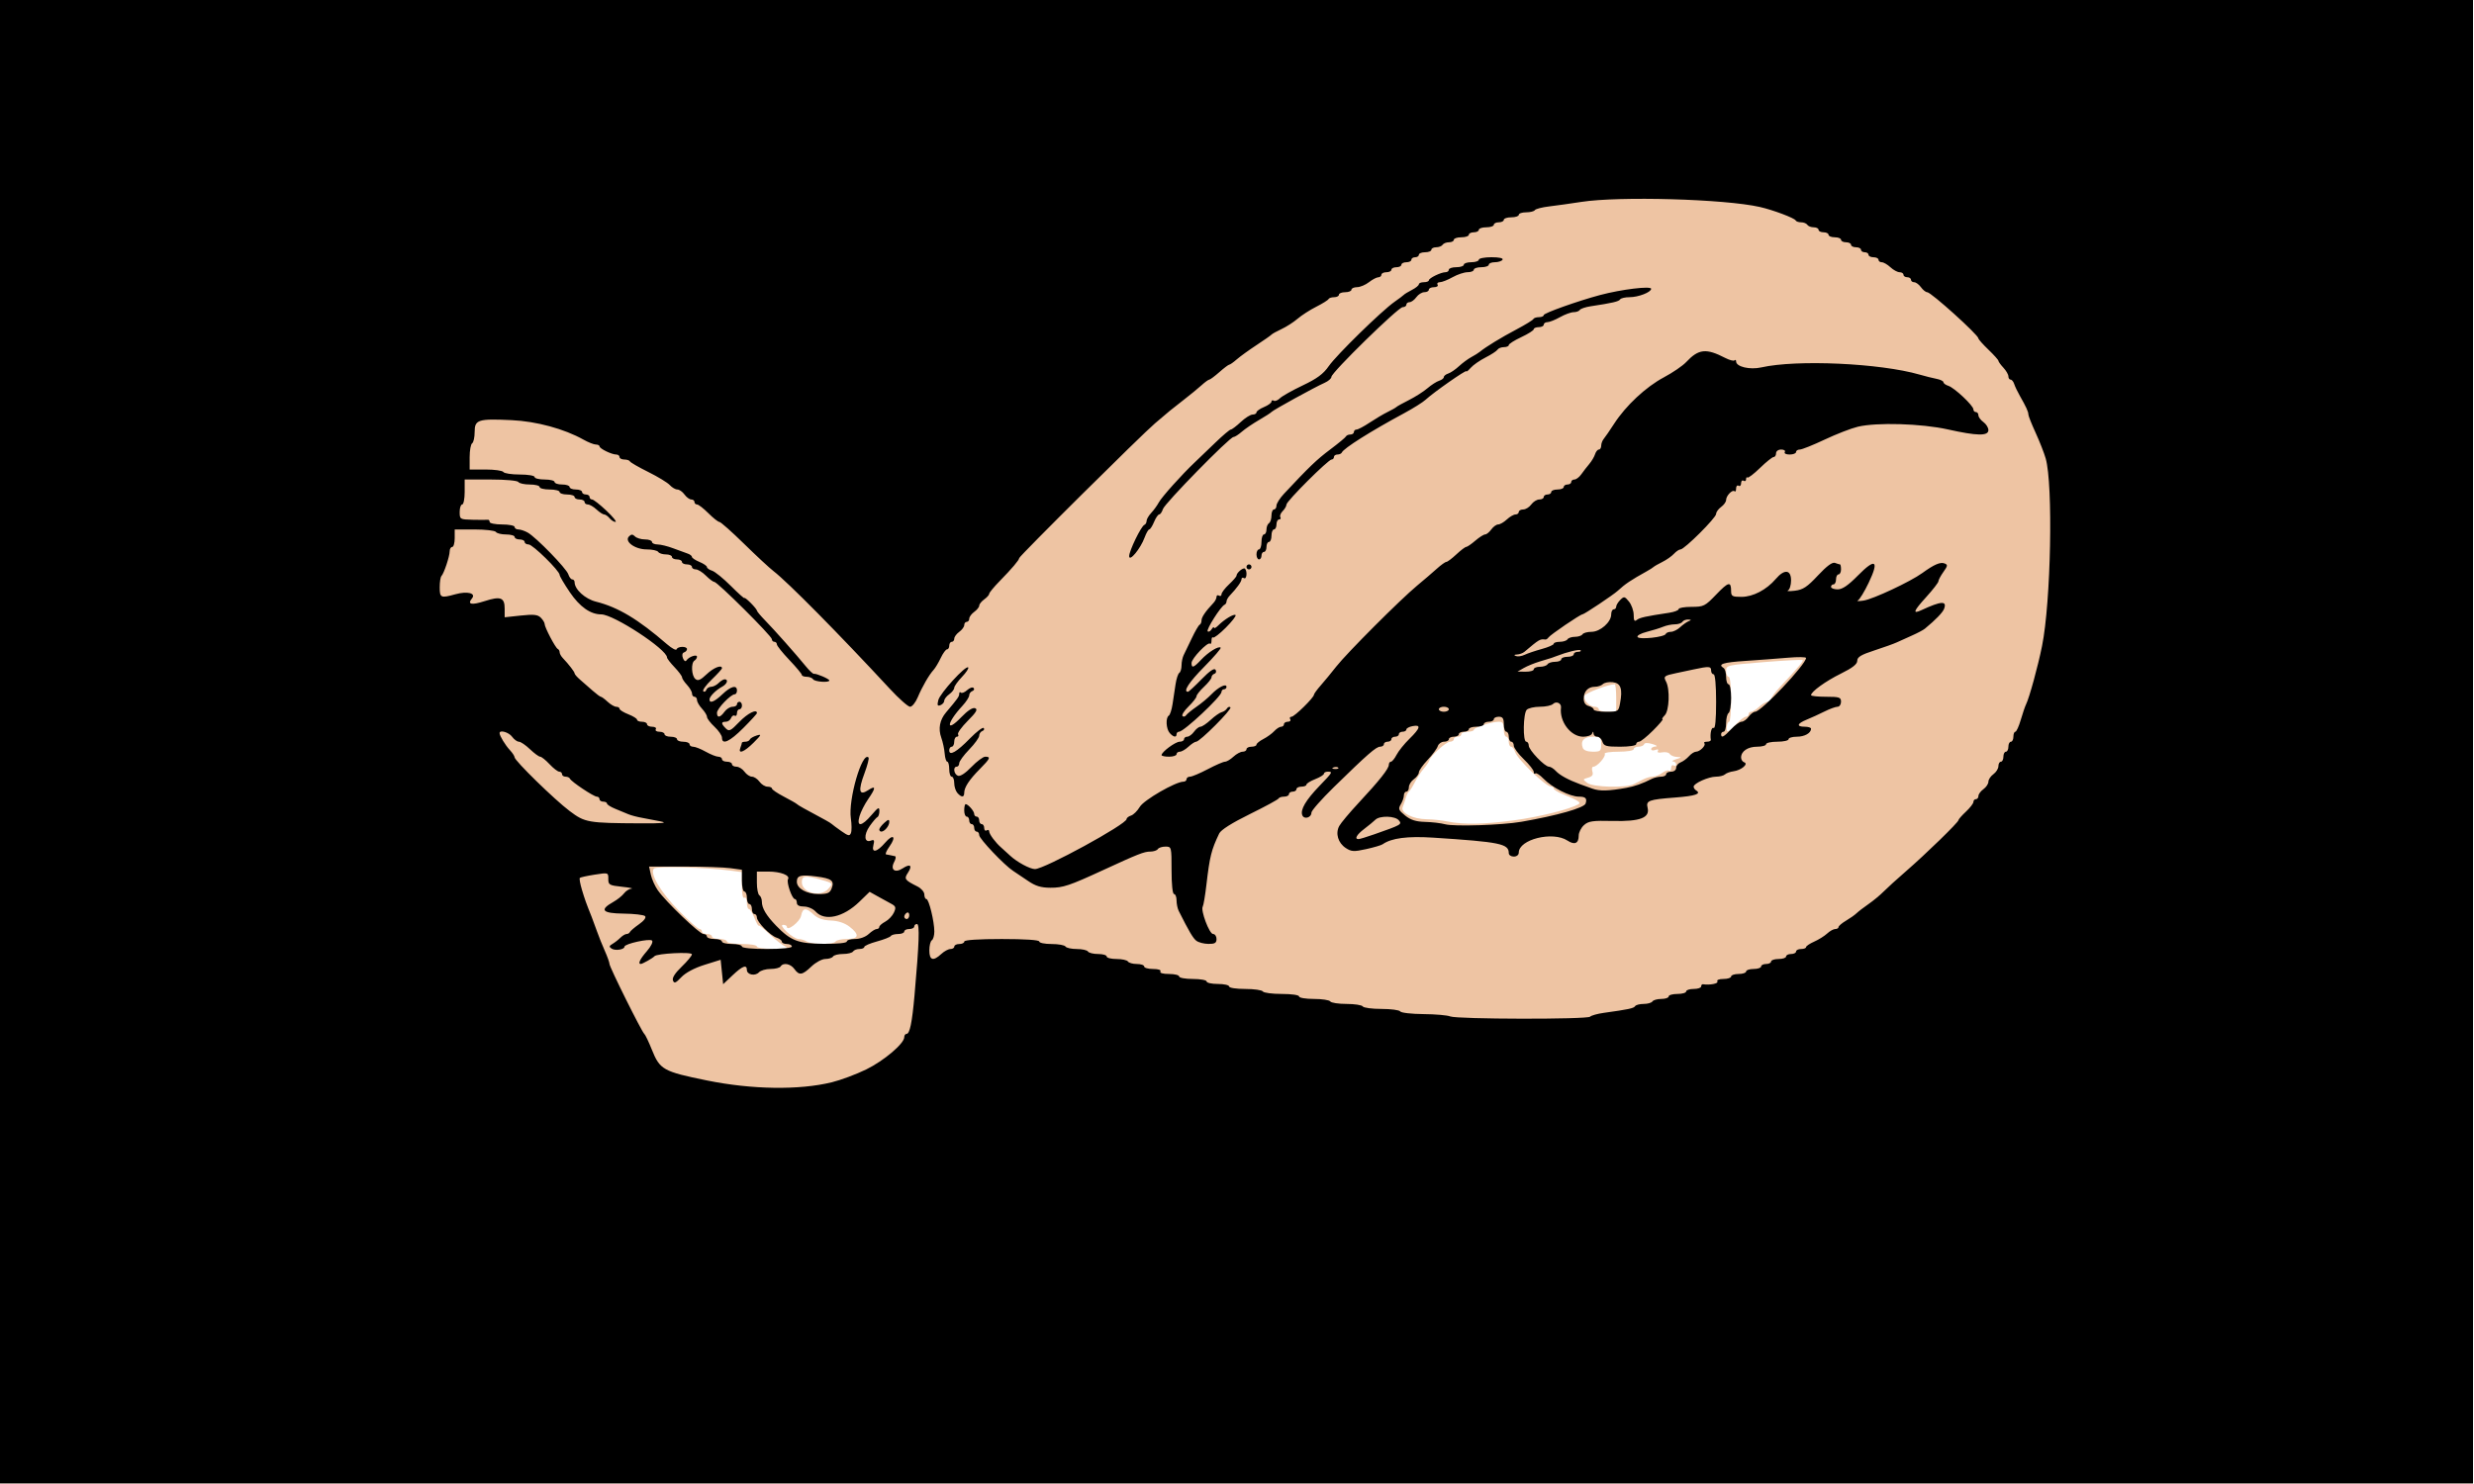 <?xml version="1.0" encoding="UTF-8" standalone="no"?>
<svg
   xmlns:dc="http://purl.org/dc/elements/1.1/"
   xmlns:cc="http://creativecommons.org/ns#"
   xmlns:rdf="http://www.w3.org/1999/02/22-rdf-syntax-ns#"
   xmlns:svg="http://www.w3.org/2000/svg"
   xmlns="http://www.w3.org/2000/svg"
   xmlns:sodipodi="http://sodipodi.sourceforge.net/DTD/sodipodi-0.dtd"
   xmlns:inkscape="http://www.inkscape.org/namespaces/inkscape"
   version="1.0"
   width="305.363mm"
   height="183.218mm"
   viewBox="0 0 865.595 519.357"
   preserveAspectRatio="xMidYMid meet"
   id="svg256"
   sodipodi:docname="mask-eyes.svg"
   inkscape:version="0.92.3 (2405546, 2018-03-11)">
  <defs
     id="defs260" />
  <sodipodi:namedview
     pagecolor="#ffffff"
     bordercolor="#666666"
     borderopacity="1"
     objecttolerance="10"
     gridtolerance="10"
     guidetolerance="10"
     inkscape:pageopacity="0"
     inkscape:pageshadow="2"
     inkscape:window-width="1920"
     inkscape:window-height="1017"
     id="namedview258"
     showgrid="false"
     units="mm"
     fit-margin-top="0"
     fit-margin-left="0"
     fit-margin-right="0"
     fit-margin-bottom="0"
     inkscape:zoom="0.80382937"
     inkscape:cx="452.13461"
     inkscape:cy="346.23819"
     inkscape:window-x="3832"
     inkscape:window-y="-8"
     inkscape:window-maximized="1"
     inkscape:current-layer="svg256" />
  <g
     id="g1373"
     transform="matrix(0.874,0,0,0.874,-22.25,1.327)">
    <path
       style="fill:#eec4a3"
       d="M 25.448,295.482 V -1.518 h 495 495 v 297 297 h -495 -495 z m 314.5,82.059 c -1.1,-0.448 -3.901,-2.606 -6.224,-4.796 -2.323,-2.19 -4.379,-3.827 -4.569,-3.637 -0.19,0.19 -0.96,-1.224 -1.713,-3.141 -0.752,-1.917 -1.734,-3.486 -2.181,-3.486 -0.447,0 -0.813,-1.152 -0.813,-2.559 0,-1.451 -0.433,-2.292 -1,-1.941 -0.62,0.383 -1,-1.456 -1,-4.84 v -5.458 l -4.75,-0.623 c -9.757,-1.279 -29.439,-1.79 -30.438,-0.79 -1.858,1.858 2.679,9.543 10.018,16.97 3.936,3.983 7.609,7.242 8.163,7.242 0.554,0 1.007,0.45 1.007,1 0,0.55 0.9,1 2,1 1.1,0 2,0.45 2,1 0,0.55 1.35,1 3,1 1.65,0 3,0.45 3,1 0,0.556 2.667,1 6,1 3.333,0 6,0.444 6,1 0,0.574 2.874,0.973 6.75,0.937 4.495,-0.042 6.082,-0.335 4.75,-0.877 z m 20,-2.059 c 0.34,-0.55 2.391,-1 4.559,-1 4.814,0 5.167,-1.761 0.994,-4.96 -1.917,-1.469 -4.524,-2.321 -7.461,-2.438 -3.103,-0.123 -5.249,-0.87 -6.867,-2.391 -3.11,-2.922 -4.355,-2.789 -5.045,0.539 -0.503,2.429 -5.68,6.368 -5.68,4.323 0,-0.407 -0.663,-0.739 -1.474,-0.739 -0.948,0 -0.416,1.011 1.491,2.833 1.631,1.558 3.756,2.84 4.724,2.849 0.968,0.008 2.434,0.452 3.259,0.985 1.978,1.278 10.71,1.278 11.5,0 z m -2.994,-21.006 c 2.13,-2.354 2.18,-2.293 -3.122,-3.814 -6.016,-1.725 -7.384,-1.524 -7.384,1.083 0,4.207 7.423,6.137 10.506,2.731 z M 631.664,326.947 c 10.014,-1.363 21.913,-4.326 25.572,-6.368 1.347,-0.752 0.176,-1.514 -6.538,-4.257 -1.788,-0.73 -3.25,-1.668 -3.25,-2.084 0,-0.416 -0.445,-0.756 -0.989,-0.756 -2.182,0 -13.534,-10.919 -14.492,-13.94 -0.36,-1.133 -1.074,-2.06 -1.586,-2.06 -0.513,0 -0.933,-0.9 -0.933,-2 0,-1.1 -0.45,-2 -1,-2 -0.55,0 -1,-1.35 -1,-3 0,-2.341 -0.443,-3 -2.016,-3 -2.816,0 -9.984,2.329 -9.984,3.243 0,0.416 -1.125,0.757 -2.5,0.757 -1.375,0 -2.5,0.45 -2.5,1 0,0.55 -0.675,1 -1.5,1 -0.825,0 -1.5,0.45 -1.5,1 0,0.55 -0.69,1 -1.533,1 -1.557,0 -7.823,5.671 -8.287,7.5 -0.14,0.55 -1.113,1.988 -2.163,3.196 -1.05,1.208 -2.671,3.683 -3.602,5.5 -0.931,1.817 -2.007,3.529 -2.391,3.804 -0.384,0.275 -0.945,1.4 -1.247,2.5 -0.302,1.1 -0.861,2.757 -1.243,3.682 -0.945,2.29 4.032,4.8 9.668,4.875 2.365,0.032 6.1,0.43 8.3,0.885 6.376,1.319 14.59,1.172 26.716,-0.478 z m 47.798,-14.464 c 1.093,-0.55 2.88,-1.45 3.973,-2 1.093,-0.55 2.78,-1.014 3.75,-1.032 0.97,-0.018 2.617,-0.678 3.661,-1.468 1.044,-0.79 2.281,-1.199 2.75,-0.909 0.469,0.29 0.853,-0.201 0.853,-1.091 0,-0.89 0.45,-1.34 1,-1 0.55,0.34 1,0.141 1,-0.441 0,-0.582 -0.562,-1.104 -1.25,-1.159 -0.688,-0.055 -0.125,-0.46 1.25,-0.9 2.327,-0.745 2.349,-0.808 0.309,-0.9 -1.205,-0.055 -2.495,-0.592 -2.867,-1.194 -0.372,-0.602 -1.735,-0.892 -3.029,-0.644 -1.445,0.276 -2.108,0.054 -1.719,-0.576 0.385,-0.623 -0.019,-0.775 -1.03,-0.387 -0.915,0.351 -1.664,0.203 -1.664,-0.33 0,-0.533 0.787,-1.007 1.75,-1.055 0.963,-0.047 0.4,-0.489 -1.25,-0.982 -1.893,-0.566 -3.123,-0.534 -3.333,0.086 -0.183,0.54 -1.196,0.982 -2.25,0.982 -1.054,0 -1.917,0.45 -1.917,1 0,0.557 -2.686,1 -6.059,1 -3.332,0 -5.823,0.382 -5.535,0.849 0.618,1 -3.019,5.151 -4.513,5.151 -0.566,0 -0.76,0.844 -0.433,1.876 0.436,1.373 -0.015,2.048 -1.683,2.516 -2.229,0.627 -2.236,0.672 -0.337,2.124 2.265,1.731 15.414,2.073 18.572,0.484 z m -13.014,-16 c 0,-2.744 -0.29,-3 -3.393,-3 -3.521,0 -5.036,1.718 -3.969,4.5 0.355,0.926 1.875,1.5 3.969,1.5 3.103,0 3.393,-0.256 3.393,-3 z m 54,-8 c 1.541,-1.65 3.297,-3 3.901,-3 0.604,0 1.099,-0.45 1.099,-1 0,-0.55 0.469,-1 1.042,-1 0.573,0 2.008,-0.9 3.189,-2 1.181,-1.1 2.737,-2 3.458,-2 0.721,0 1.311,-0.476 1.311,-1.059 0,-0.582 1.558,-2.72 3.462,-4.75 7.36,-7.849 9.582,-10.481 9.185,-10.878 -0.227,-0.227 -7.215,0.137 -15.529,0.808 -14.812,1.196 -15.117,1.268 -15.117,3.55 0,1.281 0.45,2.329 1,2.329 0.593,0 1,3.667 1,9 0,4.95 -0.354,9 -0.787,9 -0.433,0 -0.855,0.9 -0.938,2 -0.203,2.698 0.429,2.528 3.725,-1 z m -48,-10.5 c 0,-3.025 -0.268,-5.5 -0.596,-5.5 -2.501,0 -11.642,3.458 -12.067,4.564 -0.641,1.671 1.909,4.436 4.092,4.436 0.864,0 1.571,0.45 1.571,1 0,0.55 1.575,1 3.5,1 h 3.5 z"
       id="path1360"
       inkscape:connector-curvature="0" />
    <path
       style="fill:#000000"
       d="M 25.448,295.482 V -1.518 h 495 495 v 297 297 h -495 -495 z m 332.944,136.387 c 3.606,-0.885 9.814,-3.2 13.796,-5.145 7.118,-3.477 15.26,-10.381 15.26,-12.94 0,-0.716 0.398,-1.303 0.883,-1.303 1.325,0 2.241,-4.401 3.225,-15.5 1.855,-20.905 2.118,-28.5 0.988,-28.5 -0.603,0 -1.097,0.45 -1.097,1 0,0.55 -0.9,1 -2,1 -1.1,0 -2,0.45 -2,1 0,0.55 -1.098,1 -2.441,1 -1.343,0 -2.664,0.361 -2.937,0.802 -0.273,0.441 -2.774,1.422 -5.559,2.181 -2.785,0.758 -5.063,1.747 -5.063,2.198 0,0.451 -0.873,0.819 -1.941,0.819 -1.068,0 -2.219,0.45 -2.559,1 -0.34,0.55 -2.14,1 -4,1 -1.86,0 -3.66,0.45 -4,1 -0.34,0.55 -1.721,1 -3.068,1 -1.358,0 -3.849,1.337 -5.589,3 -3.69,3.527 -4.895,3.703 -6.843,1 -1.533,-2.126 -4.473,-2.661 -5.5,-1 -0.34,0.55 -2.149,1 -4.02,1 -1.871,0 -3.969,0.607 -4.661,1.349 -1.52,1.628 -4.819,0.967 -4.819,-0.965 0,-2.264 -1.769,-1.597 -5.748,2.167 l -3.752,3.55 -0.5,-4.888 -0.5,-4.888 -6.5,2.037 c -4.034,1.264 -7.541,3.137 -9.243,4.937 -2.257,2.386 -2.851,2.62 -3.35,1.319 -0.398,-1.037 0.804,-2.936 3.493,-5.52 2.255,-2.167 4.1,-4.399 4.1,-4.96 0,-1.075 -14.064,-0.358 -15,0.764 -0.622,0.745 -4.789,3.099 -5.486,3.099 -1.24,0 -0.296,-1.979 2.44,-5.111 1.668,-1.911 2.576,-3.76 2.086,-4.25 -0.943,-0.943 -11.039,1.283 -11.039,2.434 0,1.171 -3.696,1.737 -5.139,0.787 -1.111,-0.731 -1.049,-1.08 0.34,-1.899 0.935,-0.552 2.366,-1.669 3.179,-2.482 0.813,-0.813 1.923,-1.478 2.466,-1.478 0.543,0 1.138,-0.354 1.321,-0.786 0.183,-0.432 1.831,-1.838 3.66,-3.123 2.009,-1.411 2.965,-2.699 2.413,-3.251 -0.503,-0.503 -4.384,-0.954 -8.626,-1.004 -8.539,-0.099 -9.765,-1.485 -4.119,-4.655 1.647,-0.925 3.585,-2.469 4.307,-3.432 0.722,-0.963 2.074,-1.823 3.005,-1.913 0.931,-0.09 -0.782,-0.427 -3.807,-0.75 -5.092,-0.543 -5.498,-0.777 -5.475,-3.15 0.025,-2.546 -0.012,-2.558 -5.464,-1.703 -3.019,0.473 -5.69,1.062 -5.937,1.308 -0.246,0.246 0.126,2.362 0.828,4.703 1.195,3.986 1.659,5.28 3.947,11.005 0.494,1.238 1.448,3.825 2.118,5.75 0.671,1.925 2.066,5.408 3.101,7.739 1.035,2.332 1.882,4.7 1.882,5.264 0,1.246 12.964,27.292 13.935,27.997 0.379,0.275 1.739,3.12 3.023,6.322 3.214,8.019 4.548,8.764 22.042,12.323 17.982,3.658 36.912,3.939 49.944,0.742 z m 303.606,-26.285 c 0.522,-0.494 2.975,-1.179 5.45,-1.524 9.982,-1.389 12.036,-1.828 12.565,-2.684 0.304,-0.492 1.85,-0.894 3.435,-0.894 1.585,0 3.16,-0.45 3.5,-1 0.34,-0.55 1.941,-1 3.559,-1 1.618,0 2.941,-0.45 2.941,-1 0,-0.55 1.575,-1 3.5,-1 1.925,0 3.5,-0.45 3.5,-1 0,-0.55 1.35,-1 3,-1 1.65,0 3,-0.45 3,-1 0,-0.55 0.338,-0.947 0.75,-0.882 2.68,0.423 6.271,-0.275 5.75,-1.118 -0.361,-0.583 0.656,-1 2.441,-1 1.682,0 3.059,-0.45 3.059,-1 0,-0.55 1.35,-1 3,-1 1.65,0 3,-0.45 3,-1 0,-0.55 1.35,-1 3,-1 1.65,0 3,-0.45 3,-1 0,-0.55 0.9,-1 2,-1 1.1,0 2,-0.45 2,-1 0,-0.55 1.35,-1 3,-1 1.65,0 3,-0.45 3,-1 0,-0.55 0.9,-1 2,-1 1.1,0 2,-0.45 2,-1 0,-0.55 0.9,-1 2,-1 1.1,0 2,-0.34 2,-0.756 0,-0.416 1.462,-1.403 3.25,-2.194 1.788,-0.791 4.122,-2.251 5.189,-3.244 1.066,-0.993 2.529,-1.806 3.25,-1.806 0.721,0 1.311,-0.353 1.311,-0.784 0,-0.431 1.334,-1.572 2.964,-2.535 1.63,-0.963 3.542,-2.312 4.25,-2.999 0.708,-0.686 2.861,-2.341 4.786,-3.676 1.925,-1.336 4.626,-3.571 6.002,-4.967 1.376,-1.396 5.426,-5.076 9,-8.177 7.978,-6.922 20.999,-19.596 20.999,-20.44 0,-0.341 1.35,-1.881 3,-3.422 1.65,-1.541 3,-3.297 3,-3.901 0,-0.604 0.45,-1.099 1,-1.099 0.55,0 1,-0.576 1,-1.279 0,-0.704 0.9,-1.928 2,-2.721 1.1,-0.793 2,-2.143 2,-3 0,-0.857 0.9,-2.207 2,-3 1.1,-0.793 2,-2.242 2,-3.221 0,-0.979 0.45,-1.779 1,-1.779 0.55,0 1,-0.9 1,-2 0,-1.1 0.45,-2 1,-2 0.55,0 1,-0.9 1,-2 0,-1.1 0.45,-2 1,-2 0.55,0 1,-0.9 1,-2 0,-1.1 0.352,-2 0.782,-2 0.43,0 1.406,-2.138 2.168,-4.75 0.763,-2.612 1.723,-5.425 2.134,-6.25 1.306,-2.621 4.757,-15.221 6.39,-23.329 3.564,-17.695 4.472,-64.592 1.456,-75.117 -0.622,-2.17 -2.436,-6.794 -4.03,-10.275 -1.594,-3.481 -2.899,-6.775 -2.899,-7.318 0,-1.105 -0.88,-3.029 -3.41,-7.461 -0.942,-1.65 -1.963,-3.788 -2.268,-4.75 -0.305,-0.963 -0.953,-1.75 -1.438,-1.75 -0.486,0 -0.883,-0.59 -0.883,-1.311 0,-0.721 -0.9,-2.277 -2,-3.458 -1.1,-1.181 -2,-2.426 -2,-2.767 0,-0.341 -1.8,-2.35 -4,-4.463 -2.2,-2.114 -4,-4.139 -4,-4.5 0,-1.389 -18.956,-18.5 -20.494,-18.5 -0.585,0 -1.713,-0.9 -2.506,-2 -0.793,-1.1 -2.017,-2 -2.721,-2 -0.704,0 -1.279,-0.45 -1.279,-1 0,-0.55 -0.675,-1 -1.5,-1 -0.825,0 -1.5,-0.45 -1.5,-1 0,-0.55 -0.694,-1 -1.542,-1 -0.848,0 -2.508,-0.9 -3.689,-2 -1.181,-1.1 -2.737,-2 -3.458,-2 -0.721,0 -1.311,-0.45 -1.311,-1 0,-0.55 -0.9,-1 -2,-1 -1.1,0 -2,-0.45 -2,-1 0,-0.55 -0.675,-1 -1.5,-1 -0.825,0 -1.5,-0.45 -1.5,-1 0,-0.55 -0.9,-1 -2,-1 -1.1,0 -2,-0.45 -2,-1 0,-0.55 -0.9,-1 -2,-1 -1.1,0 -2,-0.45 -2,-1 0,-0.55 -1.125,-1 -2.5,-1 -1.375,0 -2.5,-0.45 -2.5,-1 0,-0.55 -0.9,-1 -2,-1 -1.1,0 -2,-0.45 -2,-1 0,-0.55 -0.873,-1 -1.941,-1 -1.068,0 -2.219,-0.45 -2.559,-1 -0.34,-0.55 -1.454,-1 -2.476,-1 -1.022,0 -2.008,-0.337 -2.191,-0.75 -0.42,-0.944 -9.047,-4.189 -14.333,-5.39 -14.041,-3.191 -56.328,-4.39 -71.5,-2.027 -4.125,0.642 -9.871,1.449 -12.768,1.793 -2.898,0.344 -5.512,1.019 -5.809,1.5 -0.297,0.481 -1.864,0.875 -3.482,0.875 -1.618,0 -2.941,0.45 -2.941,1 0,0.55 -1.35,1 -3,1 -1.65,0 -3,0.45 -3,1 0,0.55 -0.9,1 -2,1 -1.1,0 -2,0.45 -2,1 0,0.55 -1.35,1 -3,1 -1.65,0 -3,0.45 -3,1 0,0.55 -0.9,1 -2,1 -1.1,0 -2,0.45 -2,1 0,0.55 -1.35,1 -3,1 -1.65,0 -3,0.45 -3,1 0,0.55 -0.873,1 -1.941,1 -1.068,0 -2.219,0.45 -2.559,1 -0.34,0.55 -1.491,1 -2.559,1 -1.068,0 -1.941,0.45 -1.941,1 0,0.55 -1.125,1 -2.5,1 -1.375,0 -2.5,0.45 -2.5,1 0,0.55 -0.675,1 -1.5,1 -0.825,0 -1.5,0.45 -1.5,1 0,0.55 -0.9,1 -2,1 -1.1,0 -2,0.45 -2,1 0,0.55 -0.9,1 -2,1 -1.1,0 -2,0.45 -2,1 0,0.55 -0.9,1 -2,1 -1.1,0 -2,0.45 -2,1 0,0.55 -0.562,1.01 -1.25,1.022 -0.688,0.012 -2.375,0.902 -3.75,1.978 -1.375,1.076 -3.513,1.966 -4.75,1.978 -1.238,0.012 -2.25,0.472 -2.25,1.022 0,0.55 -1.125,1 -2.5,1 -1.375,0 -2.5,0.45 -2.5,1 0,0.55 -0.863,1 -1.917,1 -1.054,0 -2.067,0.338 -2.25,0.75 -0.183,0.412 -2.391,1.792 -4.907,3.066 -2.515,1.274 -5.879,3.439 -7.475,4.81 -1.596,1.372 -4.488,3.231 -6.427,4.132 -1.939,0.901 -3.75,1.902 -4.025,2.225 -0.275,0.323 -2.975,2.214 -6,4.202 -3.025,1.989 -6.581,4.561 -7.903,5.715 -1.322,1.155 -2.672,2.107 -3,2.116 -0.328,0.009 -2.12,1.359 -3.982,3 -1.862,1.641 -3.667,2.984 -4.01,2.984 -0.344,0 -1.745,1.017 -3.114,2.26 -1.369,1.243 -4.515,3.824 -6.99,5.736 -2.475,1.911 -5.039,3.932 -5.697,4.49 -0.658,0.558 -3.323,2.814 -5.921,5.014 -5.333,4.515 -54.382,53.196 -54.382,53.974 0,0.753 -2.987,4.274 -7.75,9.136 -2.337,2.386 -4.25,4.7 -4.25,5.143 0,0.443 -0.9,1.454 -2,2.247 -1.1,0.793 -2,1.918 -2,2.5 0,0.582 -0.9,1.707 -2,2.5 -1.1,0.793 -2,2.017 -2,2.721 0,0.704 -0.45,1.279 -1,1.279 -0.55,0 -1,0.576 -1,1.279 0,0.704 -0.9,1.928 -2,2.721 -1.1,0.793 -2,2.017 -2,2.721 0,0.704 -0.45,1.279 -1,1.279 -0.55,0 -1,0.675 -1,1.5 0,0.825 -0.399,1.5 -0.886,1.5 -0.487,0 -1.623,1.554 -2.525,3.453 -0.901,1.899 -2.19,4.051 -2.864,4.78 -1.793,1.942 -4.559,6.731 -6.363,11.016 -0.868,2.062 -2.237,3.75 -3.041,3.75 -0.804,0 -4.468,-3.248 -8.141,-7.217 -20.203,-21.829 -40.917,-42.793 -46.535,-47.096 -1.571,-1.203 -6.875,-6.125 -11.789,-10.937 -4.913,-4.812 -9.351,-8.75 -9.861,-8.75 -0.51,0 -2.503,-1.575 -4.428,-3.5 -1.925,-1.925 -3.965,-3.5 -4.533,-3.5 -0.568,0 -1.033,-0.45 -1.033,-1 0,-0.55 -0.576,-1 -1.279,-1 -0.704,0 -1.928,-0.9 -2.721,-2 -0.793,-1.1 -2.077,-2 -2.853,-2 -0.777,0 -2.14,-0.798 -3.029,-1.773 -0.89,-0.975 -4.767,-3.336 -8.617,-5.246 -3.85,-1.91 -7.15,-3.812 -7.333,-4.227 -0.183,-0.415 -1.196,-0.754 -2.25,-0.754 -1.054,0 -1.917,-0.45 -1.917,-1 0,-0.55 -0.585,-1 -1.301,-1 -1.84,0 -6.682,-2.352 -6.692,-3.25 -0.004,-0.412 -0.669,-0.75 -1.477,-0.75 -0.808,0 -3.043,-0.884 -4.966,-1.964 -7.692,-4.32 -18.803,-7.333 -28.787,-7.806 -13.41,-0.635 -14.777,-0.198 -14.777,4.73 0,2.157 -0.45,4.2 -1,4.54 -0.55,0.34 -1,2.841 -1,5.559 v 4.941 h 6.441 c 3.543,0 6.719,0.45 7.059,1 0.34,0.55 3.291,1 6.559,1 3.294,0 5.941,0.446 5.941,1 0,0.55 1.8,1 4,1 2.2,0 4,0.45 4,1 0,0.55 1.35,1 3,1 1.65,0 3,0.45 3,1 0,0.55 1.125,1 2.5,1 1.375,0 2.5,0.45 2.5,1 0,0.55 0.675,1 1.5,1 0.825,0 1.5,0.45 1.5,1 0,0.55 0.452,1 1.004,1 0.552,0 3.14,2.022 5.75,4.494 2.61,2.472 4.239,4.497 3.619,4.5 -0.62,0.003 -1.688,-0.669 -2.372,-1.494 -0.685,-0.825 -1.659,-1.5 -2.164,-1.5 -0.506,0 -1.885,-0.9 -3.066,-2 -1.181,-1.1 -2.737,-2 -3.458,-2 -0.721,0 -1.311,-0.45 -1.311,-1 0,-0.55 -0.9,-1 -2,-1 -1.1,0 -2,-0.45 -2,-1 0,-0.55 -1.35,-1 -3,-1 -1.65,0 -3,-0.45 -3,-1 0,-0.55 -1.8,-1 -4,-1 -2.2,0 -4,-0.45 -4,-1 0,-0.55 -1.773,-1 -3.941,-1 -2.168,0 -4.219,-0.45 -4.559,-1 -0.348,-0.563 -5.177,-1 -11.059,-1 h -10.441 v 5 c 0,2.75 -0.45,5 -1,5 -0.55,0 -1,1.35 -1,3 0,2.937 0.11,3.002 5.25,3.118 2.888,0.065 5.588,0.065 6,0 0.412,-0.065 0.75,0.332 0.75,0.882 0,0.55 2.25,1 5,1 2.75,0 5,0.45 5,1 0,0.55 0.681,1 1.514,1 0.832,0 2.511,0.562 3.73,1.25 3.372,1.902 15.503,14.376 16.241,16.701 0.358,1.127 1.07,2.049 1.583,2.049 0.513,0 0.933,0.493 0.933,1.096 0,2.892 4.183,6.713 8.553,7.813 8.886,2.237 16.83,6.999 28.447,17.052 1.925,1.666 3.65,2.581 3.833,2.034 0.419,-1.25 4.167,-1.32 4.167,-0.078 0,0.504 -0.531,1.094 -1.18,1.31 -0.723,0.241 -0.896,1.134 -0.446,2.305 0.443,1.154 1.01,1.498 1.43,0.867 0.961,-1.442 4.196,-2.542 4.196,-1.427 0,0.5 -0.45,1.188 -1,1.528 -1.466,0.906 -1.22,6.073 0.352,7.377 1.045,0.867 2.064,0.441 4.491,-1.878 2.793,-2.669 6.157,-3.992 6.157,-2.421 0,0.318 -1.856,2.362 -4.125,4.542 -2.269,2.18 -3.782,4.282 -3.363,4.672 0.419,0.39 0.963,0.146 1.208,-0.542 0.246,-0.688 1.116,-1.25 1.935,-1.25 0.818,0 2.163,-0.675 2.988,-1.5 0.825,-0.825 1.918,-1.5 2.429,-1.5 1.632,0 0.996,1.894 -0.993,2.958 -2.497,1.337 -5.078,3.935 -5.078,5.113 0,1.742 2.014,0.933 5.157,-2.071 3.405,-3.254 5.843,-3.88 5.843,-1.5 0,0.825 -0.402,1.5 -0.894,1.5 -1.585,0 -7.106,5.75 -7.106,7.401 0,2.178 1.263,2.009 3,-0.401 0.793,-1.1 2.242,-2 3.221,-2 0.979,0 1.779,-0.45 1.779,-1 0,-0.55 0.45,-1 1,-1 0.55,0 1,0.675 1,1.5 0,0.825 -0.45,1.5 -1,1.5 -0.55,0 -1,0.702 -1,1.559 0,0.857 -0.403,1.31 -0.895,1.006 -0.492,-0.304 -1.153,0.119 -1.469,0.941 -0.315,0.822 -1.263,1.494 -2.105,1.494 -1.931,0 -1.938,0.736 -0.026,2.648 1.34,1.34 1.934,1.058 5.422,-2.571 3.333,-3.469 7.073,-5.348 7.073,-3.555 0,0.287 -2.465,2.987 -5.478,6 -5.49,5.49 -8.522,6.87 -8.522,3.879 0,-0.879 -1.35,-2.86 -3,-4.401 -1.65,-1.541 -3,-3.316 -3,-3.943 0,-0.627 -0.9,-2.107 -2,-3.287 -1.1,-1.181 -2,-2.737 -2,-3.458 0,-0.721 -0.45,-1.311 -1,-1.311 -0.55,0 -1,-0.59 -1,-1.311 0,-0.721 -0.9,-2.277 -2,-3.458 -1.1,-1.181 -2,-2.549 -2,-3.04 0,-0.491 -1.35,-2.306 -3,-4.033 -1.65,-1.727 -3,-3.475 -3,-3.886 0,-3.259 -21.383,-17.272 -26.357,-17.272 -4.301,0 -8.584,-3.023 -12.543,-8.852 -2.255,-3.321 -4.1,-6.452 -4.1,-6.959 0,-1.618 -10.765,-12.189 -12.414,-12.189 -0.873,0 -1.586,-0.45 -1.586,-1 0,-0.55 -0.9,-1 -2,-1 -1.1,0 -2,-0.45 -2,-1 0,-0.55 -1.548,-1 -3.441,-1 -1.893,0 -3.719,-0.45 -4.059,-1 -0.34,-0.55 -4.191,-1 -8.559,-1 h -7.941 v 3.5 c 0,1.925 -0.45,3.5 -1,3.5 -0.55,0 -1.007,0.787 -1.015,1.75 -0.018,2.046 -2.303,8.901 -3.3,9.898 -0.377,0.377 -0.685,2.41 -0.685,4.519 0,4.214 0.421,4.4 6.284,2.771 4.783,-1.328 8.365,-0.425 6.626,1.67 -1.996,2.405 -0.195,2.788 5.087,1.082 6.37,-2.057 8.003,-1.446 8.003,2.997 v 3.473 l 6.459,-0.692 c 5.154,-0.552 6.771,-0.38 8,0.849 0.847,0.847 1.541,1.98 1.541,2.518 0,1.348 4.327,9.589 5.25,9.999 0.412,0.183 0.75,0.778 0.75,1.321 0,0.543 0.562,1.581 1.25,2.305 2.459,2.591 4.75,5.574 4.75,6.184 0,0.342 1.012,1.493 2.25,2.56 1.238,1.066 3.484,3.031 4.991,4.367 1.508,1.336 2.989,2.429 3.292,2.429 0.303,0 1.516,0.9 2.697,2 1.181,1.1 2.737,2 3.458,2 0.721,0 1.311,0.366 1.311,0.813 0,0.447 1.575,1.431 3.5,2.187 1.925,0.755 3.5,1.739 3.5,2.187 0,0.447 0.9,0.813 2,0.813 1.1,0 2,0.45 2,1 0,0.55 0.927,1 2.059,1 1.132,0 1.781,0.45 1.441,1 -0.34,0.55 0.309,1 1.441,1 1.132,0 2.059,0.45 2.059,1 0,0.55 1.125,1 2.5,1 1.375,0 2.5,0.45 2.5,1 0,0.55 1.125,1 2.5,1 1.375,0 2.5,0.45 2.5,1 0,0.55 0.661,1 1.47,1 0.808,0 3.072,0.9 5.03,2 1.958,1.1 4.222,2 5.03,2 0.808,0 1.47,0.45 1.47,1 0,0.55 0.9,1 2,1 1.1,0 2,0.45 2,1 0,0.55 0.801,1 1.779,1 0.979,0 2.428,0.9 3.221,2 0.793,1.1 2.143,2 3,2 0.857,0 2.207,0.9 3,2 0.793,1.1 2.242,2 3.221,2 0.979,0 1.779,0.338 1.779,0.752 0,0.413 2.138,1.865 4.75,3.226 2.612,1.361 4.975,2.71 5.25,2.998 0.436,0.457 2.792,1.779 11.5,6.451 1.1,0.59 2.225,1.298 2.5,1.573 0.275,0.275 1.969,1.531 3.765,2.791 2.799,1.964 3.351,2.069 3.862,0.738 0.328,-0.855 0.307,-3.48 -0.046,-5.835 -1.12,-7.466 4.519,-26.927 7.064,-24.382 0.303,0.303 -0.414,3.128 -1.593,6.279 -2.644,7.066 -2.196,9.205 1.43,6.829 3.194,-2.093 3.192,-1 -0.005,3.613 -1.388,2.002 -2.931,5.064 -3.43,6.804 -1.262,4.399 0.828,4.183 4.826,-0.498 2.658,-3.112 3.127,-3.35 3.127,-1.583 0,1.143 -0.354,2.228 -0.786,2.411 -0.432,0.183 -1.824,1.812 -3.093,3.619 -2.477,3.527 -2.192,6.84 0.499,5.807 1.284,-0.493 1.482,-0.133 0.995,1.807 -0.832,3.314 1.392,2.866 4.667,-0.939 3.242,-3.767 4.652,-2.58 1.76,1.481 -1.197,1.682 -1.809,3.109 -1.359,3.173 0.45,0.063 1.268,0.22 1.818,0.348 0.55,0.128 1.353,0.301 1.785,0.385 0.432,0.084 0.278,1.101 -0.343,2.26 -1.681,3.141 0.274,4.636 3.391,2.593 3.049,-1.997 4.021,-1.173 2.091,1.773 -1.619,2.471 -1.31,2.914 3.825,5.487 1.512,0.758 2.75,2.202 2.75,3.209 0,1.007 0.373,1.831 0.828,1.831 0.989,0 3.172,8.96 3.172,13.017 0,1.576 -0.45,3.143 -1,3.483 -0.55,0.34 -1,2.166 -1,4.059 0,3.971 1.551,4.44 4.77,1.441 1.181,-1.1 2.841,-2 3.689,-2 0.848,0 1.542,-0.45 1.542,-1 0,-0.55 0.9,-1 2,-1 1.1,0 2,-0.45 2,-1 0,-0.622 5.667,-1 15,-1 9.333,0 15,0.378 15,1 0,0.55 2.223,1 4.941,1 2.718,0 5.219,0.45 5.559,1 0.34,0.55 2.365,1 4.5,1 2.135,0 4.16,0.45 4.5,1 0.34,0.55 2.166,1 4.059,1 1.893,0 3.441,0.45 3.441,1 0,0.55 1.773,1 3.941,1 2.168,0 4.219,0.45 4.559,1 0.34,0.55 1.941,1 3.559,1 1.618,0 2.941,0.45 2.941,1 0,0.55 1.602,1 3.559,1 2.118,0 3.309,0.405 2.941,1 -0.373,0.604 0.99,1 3.441,1 2.232,0 4.059,0.45 4.059,1 0,0.55 2.475,1 5.5,1 3.025,0 5.5,0.45 5.5,1 0,0.55 2.025,1 4.5,1 2.475,0 4.5,0.45 4.5,1 0,0.563 2.814,1 6.441,1 3.543,0 6.719,0.45 7.059,1 0.34,0.55 3.741,1 7.559,1 3.961,0 6.941,0.429 6.941,1 0,0.554 2.647,1 5.941,1 3.268,0 6.219,0.45 6.559,1 0.34,0.55 3.265,1 6.5,1 3.235,0 6.16,0.45 6.5,1 0.34,0.55 3.715,1 7.5,1 3.785,0 7.16,0.45 7.5,1 0.34,0.55 4.529,1.032 9.309,1.07 4.78,0.039 9.591,0.457 10.691,0.93 2.677,1.15 54.84,1.246 56.05,0.102 z m -157.612,-30.384 c -1.349,-1.052 -2.87,-3.627 -7.063,-11.955 -0.481,-0.955 -0.874,-2.868 -0.874,-4.25 0,-1.382 -0.45,-2.514 -1,-2.514 -0.596,0 -1,-3.833 -1,-9.5 0,-9.405 -0.024,-9.5 -2.441,-9.5 -1.343,0 -2.719,0.45 -3.059,1 -0.34,0.55 -1.721,1 -3.07,1 -2.404,0 -4.817,0.952 -18.93,7.464 -13.361,6.166 -15.962,7.035 -20.968,7.012 -3.824,-0.018 -5.993,-0.683 -9.032,-2.768 -2.2,-1.51 -4.863,-3.299 -5.917,-3.976 -3.491,-2.243 -13.583,-12.881 -13.583,-14.319 0,-0.777 -0.45,-1.413 -1,-1.413 -0.55,0 -1,-0.675 -1,-1.5 0,-0.825 -0.45,-1.5 -1,-1.5 -0.55,0 -1,-0.675 -1,-1.5 0,-0.825 -0.45,-1.5 -1,-1.5 -0.55,0 -1,-1.125 -1,-2.5 0,-1.375 0.257,-2.5 0.571,-2.5 0.981,0 3.429,2.804 3.429,3.929 0,0.589 0.45,1.071 1,1.071 0.55,0 1,0.675 1,1.5 0,0.825 0.45,1.5 1,1.5 0.55,0 1,0.702 1,1.559 0,0.857 0.45,1.281 1,0.941 0.55,-0.34 1,-0.147 1,0.43 0,1.082 2.518,4.463 4.798,6.443 0.714,0.62 2.335,2.094 3.603,3.276 2.74,2.554 7.928,5.352 9.925,5.352 3.775,0 36.674,-17.961 36.674,-20.022 0,-0.464 0.803,-1.098 1.784,-1.409 0.981,-0.311 2.559,-1.879 3.508,-3.484 1.62,-2.743 14.337,-10.084 17.468,-10.084 0.683,0 1.241,-0.45 1.241,-1 0,-0.55 0.629,-1 1.398,-1 0.769,0 3.965,-1.35 7.102,-3 3.137,-1.65 6.248,-3 6.913,-3 0.665,0 2.176,-0.9 3.357,-2 1.181,-1.1 2.841,-2 3.689,-2 0.848,0 1.542,-0.45 1.542,-1 0,-0.55 0.9,-1 2,-1 1.1,0 2,-0.374 2,-0.831 0,-0.457 1.238,-1.466 2.75,-2.243 1.512,-0.777 3.478,-2.203 4.367,-3.169 0.89,-0.966 2.127,-1.757 2.75,-1.757 0.623,0 1.133,-0.45 1.133,-1 0,-0.55 0.702,-1 1.559,-1 0.857,0 1.281,-0.45 0.941,-1 -0.34,-0.55 -0.106,-1 0.519,-1 1.177,0 8.968,-7.648 8.997,-8.832 0.009,-0.368 1.246,-2.064 2.75,-3.769 1.504,-1.706 4.282,-5.081 6.174,-7.5 4.171,-5.334 25.7,-26.891 32.373,-32.415 2.647,-2.191 6.182,-5.221 7.856,-6.734 1.674,-1.512 3.398,-2.75 3.832,-2.75 0.434,0 2.234,-1.35 4,-3 1.766,-1.65 3.544,-3 3.95,-3 0.406,0 2.046,-1.124 3.644,-2.499 1.598,-1.374 3.369,-2.499 3.935,-2.5 0.566,-6.7e-4 1.678,-0.901 2.471,-2.001 0.793,-1.1 2.036,-2 2.763,-2 0.727,0 2.287,-0.9 3.468,-2 1.181,-1.1 2.737,-2 3.458,-2 0.721,0 1.311,-0.45 1.311,-1 0,-0.55 0.801,-1 1.779,-1 0.979,0 2.428,-0.9 3.221,-2 0.793,-1.1 2.242,-2 3.221,-2 0.979,0 1.779,-0.45 1.779,-1 0,-0.55 0.675,-1 1.5,-1 0.825,0 1.5,-0.45 1.5,-1 0,-0.55 1.125,-1 2.5,-1 1.375,0 2.5,-0.45 2.5,-1 0,-0.55 0.675,-1 1.5,-1 0.825,0 1.5,-0.45 1.5,-1 0,-0.55 0.576,-1 1.279,-1 0.704,0 1.941,-0.942 2.75,-2.093 0.809,-1.151 2.245,-3.005 3.191,-4.119 0.946,-1.114 1.989,-2.872 2.317,-3.907 0.328,-1.035 1.017,-1.881 1.53,-1.881 0.513,0 0.933,-0.694 0.933,-1.542 0,-0.848 0.462,-2.086 1.026,-2.75 0.564,-0.664 2.432,-3.384 4.151,-6.044 4.686,-7.253 12.723,-14.75 19.911,-18.577 3.526,-1.877 7.536,-4.615 8.911,-6.084 4.989,-5.329 7.985,-5.648 15.682,-1.668 1.686,0.872 3.347,1.303 3.692,0.958 0.345,-0.345 0.627,-0.156 0.627,0.419 0,2.139 5.479,3.443 10.089,2.402 14.219,-3.211 47.578,-1.689 63.411,2.893 2.2,0.637 5.237,1.397 6.75,1.689 1.512,0.292 2.75,0.9 2.75,1.35 0,0.451 0.892,1.102 1.983,1.448 2.41,0.765 10.017,7.924 10.017,9.427 0,0.593 0.45,1.078 1,1.078 0.55,0 1,0.576 1,1.279 0,0.704 0.9,1.928 2,2.721 1.1,0.793 2,2.242 2,3.221 0,2.42 -4.489,2.343 -16.259,-0.278 -10.58,-2.357 -28.457,-2.883 -36.047,-1.062 -2.643,0.634 -8.597,2.946 -13.23,5.136 -4.633,2.191 -9.108,3.983 -9.944,3.983 -0.836,0 -1.52,0.45 -1.52,1 0,0.55 -1.152,1 -2.559,1 -1.451,0 -2.292,-0.433 -1.941,-1 0.34,-0.55 -0.309,-1 -1.441,-1 -1.164,0 -2.059,0.652 -2.059,1.5 0,0.825 -0.433,1.5 -0.962,1.5 -0.529,0 -2.986,1.968 -5.461,4.373 -2.474,2.405 -4.742,4.13 -5.038,3.833 -0.297,-0.297 -0.539,0.012 -0.539,0.686 0,0.674 -0.45,0.948 -1,0.608 -0.55,-0.34 -1,0.11 -1,1 0,0.89 -0.45,1.34 -1,1 -0.55,-0.34 -1,0.159 -1,1.108 0,0.949 -0.279,1.447 -0.619,1.107 -0.833,-0.833 -3.381,1.8 -3.381,3.494 0,0.743 -0.9,1.999 -2,2.792 -1.1,0.793 -2,2.052 -2,2.797 0,1.545 -12.699,14.203 -14.249,14.203 -0.559,0 -1.744,0.791 -2.634,1.757 -0.89,0.966 -2.967,2.428 -4.617,3.248 -1.65,0.82 -3.225,1.717 -3.5,1.993 -0.275,0.276 -1.512,1.064 -2.75,1.752 -6.366,3.537 -8.695,5.102 -11.612,7.805 -1.767,1.638 -13.454,9.445 -14.138,9.445 -0.871,0 -12.878,8.169 -13.612,9.26 -0.337,0.501 -0.899,0.872 -1.25,0.825 -2.122,-0.284 -2.389,-0.128 -8.346,4.896 -0.664,0.56 -2.014,1.054 -3,1.097 -1.205,0.053 -1.351,0.255 -0.444,0.616 0.742,0.295 2.317,0.073 3.5,-0.495 1.183,-0.568 4.289,-1.618 6.901,-2.335 2.612,-0.716 4.75,-1.654 4.75,-2.084 0,-0.43 1.098,-0.782 2.441,-0.782 1.343,0 2.719,-0.45 3.059,-1 0.34,-0.55 1.69,-1 3,-1 1.31,0 2.66,-0.45 3,-1 0.34,-0.55 1.962,-1 3.604,-1 3.489,0 7.896,-3.882 7.896,-6.955 0,-1.125 0.45,-2.045 1,-2.045 0.55,0 1,-0.482 1,-1.071 0,-0.589 0.733,-1.804 1.629,-2.7 1.505,-1.505 1.771,-1.453 3.5,0.682 1.029,1.271 1.871,3.666 1.871,5.323 0,2.278 0.304,2.767 1.25,2.008 1.164,-0.935 3.438,-1.439 13,-2.884 2.062,-0.312 3.75,-0.969 3.75,-1.462 0,-0.492 2.317,-0.895 5.15,-0.895 4.866,0 5.411,-0.272 9.89,-4.944 4.906,-5.116 5.961,-5.362 5.961,-1.39 0,2.068 0.47,2.333 4.132,2.333 4.636,0 10.041,-2.824 13.763,-7.19 3.428,-4.021 6.105,-3.755 6.105,0.607 0,1.879 -0.562,3.683 -1.25,4.009 -0.688,0.326 0.55,0.377 2.75,0.114 3.286,-0.393 4.939,-1.484 9.26,-6.112 3.554,-3.807 5.77,-5.438 6.832,-5.031 0.864,0.332 1.76,0.603 1.99,0.603 0.23,0 0.418,0.9 0.418,2 0,1.1 -0.45,2 -1,2 -0.55,0 -1,0.9 -1,2 0,1.1 -0.45,2 -1,2 -0.55,0 -1,0.45 -1,1 0,0.55 1.193,1 2.651,1 1.895,0 4.215,-1.589 8.132,-5.568 7.015,-7.128 8.581,-6.076 4.303,2.889 -1.712,3.587 -3.669,6.787 -4.349,7.111 -0.68,0.324 0.338,0.353 2.263,0.065 3.829,-0.573 18.722,-7.551 23.5,-11.012 4.757,-3.445 7.237,-4.523 8.921,-3.876 1.372,0.527 1.319,0.948 -0.428,3.401 -1.097,1.54 -1.994,3.22 -1.994,3.733 0,0.514 -2.208,3.369 -4.907,6.346 -5.14,5.669 -5.592,6.945 -1.841,5.205 7.877,-3.656 10.247,-3.79 9.016,-0.511 -0.557,1.484 -3.372,4.396 -7.695,7.959 -0.658,0.543 -2.969,1.769 -5.135,2.725 -2.166,0.956 -4.897,2.189 -6.068,2.741 -1.172,0.552 -5.222,2.006 -9,3.231 -5.329,1.728 -6.869,2.657 -6.869,4.145 0,1.364 -1.875,2.842 -6.5,5.124 -6.136,3.027 -12,7.259 -12,8.66 0,0.349 2.7,0.634 6,0.634 5.333,0 6,0.222 6,2 0,1.1 -0.632,2 -1.405,2 -0.773,0 -3.136,0.866 -5.25,1.924 -2.114,1.058 -5.307,2.518 -7.095,3.244 -3.876,1.574 -4.209,2.832 -0.75,2.832 1.375,0 2.5,0.36 2.5,0.8 0,1.755 -2.573,3.2 -5.7,3.2 -1.815,0 -3.3,0.45 -3.3,1 0,0.55 -2.025,1 -4.5,1 -2.475,0 -4.5,0.45 -4.5,1 0,0.55 -1.607,1 -3.571,1 -3.738,0 -6.429,1.819 -6.429,4.345 0,0.818 0.558,1.674 1.241,1.902 1.858,0.619 -1.162,3.175 -4.241,3.589 -1.375,0.185 -2.928,0.748 -3.45,1.25 -0.522,0.502 -2.141,0.914 -3.596,0.914 -2.971,0 -8.954,2.682 -8.954,4.014 0,0.477 0.457,1.15 1.016,1.496 2.207,1.364 -0.32,2.218 -8.399,2.839 -10.63,0.817 -11.759,1.236 -11.042,4.095 1.009,4.021 -3.014,5.552 -13.914,5.293 -8.092,-0.192 -9.771,0.051 -11.564,1.674 -1.154,1.044 -2.098,2.927 -2.098,4.184 0,3.15 -1.636,3.872 -4.509,1.99 -5.894,-3.862 -19.491,-0.484 -19.491,4.842 0,0.905 -0.848,1.571 -2,1.571 -1.1,0 -2,-0.62 -2,-1.378 0,-3.765 -3.407,-4.463 -30.299,-6.209 -10.26,-0.666 -16.71,0.182 -20.201,2.655 -0.55,0.39 -3.518,1.265 -6.595,1.944 -4.905,1.083 -5.911,1.029 -8.155,-0.441 -3.087,-2.023 -4.222,-5.821 -2.629,-8.798 0.643,-1.202 4.142,-5.378 7.774,-9.281 8.353,-8.974 12.063,-13.653 12.087,-15.243 0.01,-0.688 0.392,-1.25 0.849,-1.25 0.457,0 1.47,-1.238 2.25,-2.75 0.78,-1.512 3.106,-4.402 5.169,-6.422 4.374,-4.283 4.733,-5.739 1.25,-5.073 -1.375,0.263 -2.5,0.875 -2.5,1.361 0,0.486 -0.675,0.883 -1.5,0.883 -0.825,0 -1.5,0.45 -1.5,1 0,0.55 -0.675,1 -1.5,1 -0.825,0 -1.5,0.45 -1.5,1 0,0.55 -0.675,1 -1.5,1 -0.825,0 -1.5,0.45 -1.5,1 0,0.55 -0.667,1 -1.483,1 -1.622,0 -5.062,3.006 -18.586,16.237 -4.912,4.805 -8.93,9.37 -8.93,10.143 0,2.05 -2.961,2.885 -3.671,1.036 -0.843,-2.198 1.424,-6.047 6.921,-11.747 5.27,-5.465 5.387,-5.669 3.25,-5.669 -0.825,0 -1.5,0.366 -1.5,0.813 0,0.447 -1.575,1.431 -3.5,2.187 -1.925,0.755 -3.5,1.739 -3.5,2.187 0,0.447 -0.9,0.813 -2,0.813 -1.1,0 -2,0.45 -2,1 0,0.55 -0.675,1 -1.5,1 -0.825,0 -1.5,0.45 -1.5,1 0,0.55 -0.863,1 -1.917,1 -1.054,0 -2.067,0.338 -2.25,0.75 -0.183,0.412 -5.362,3.225 -11.507,6.25 -7.147,3.518 -11.562,6.311 -12.25,7.75 -3.156,6.598 -3.796,9.165 -5.124,20.562 -0.501,4.297 -1.16,8.216 -1.465,8.709 -0.927,1.5 2.637,10.979 4.128,10.979 0.762,0 1.385,0.9 1.385,2 0,1.596 -0.656,1.994 -3.25,1.968 -1.788,-0.018 -3.953,-0.58 -4.812,-1.25 z m 71.156,-42.613 c 10.942,-3.834 11.237,-4.002 9.893,-5.622 -1.498,-1.805 -7.647,-1.958 -9.399,-0.233 -0.699,0.688 -2.691,2.33 -4.429,3.65 -3.052,2.319 -4.058,4.1 -2.315,4.1 0.464,0 3.276,-0.853 6.25,-1.895 z m 58.907,-5.033 c 14.36,-2.494 25.193,-5.573 25.758,-7.322 0.664,-2.054 -0.011,-2.75 -2.663,-2.75 -3.617,0 -10.744,-3.618 -14.213,-7.215 -1.44,-1.493 -2.903,-2.431 -3.25,-2.083 -0.347,0.347 -0.632,0.071 -0.632,-0.613 0,-0.685 -1.8,-2.975 -4,-5.088 -2.2,-2.114 -4,-4.553 -4,-5.422 0,-0.868 -0.45,-1.578 -1,-1.578 -0.55,0 -1,-0.9 -1,-2 0,-1.1 -0.45,-2 -1,-2 -0.55,0 -1,-1.35 -1,-3 0,-2.333 -0.444,-3 -2,-3 -1.1,0 -2,0.45 -2,1 0,0.55 -0.9,1 -2,1 -1.1,0 -2,0.45 -2,1 0,0.55 -1.35,1 -3,1 -1.65,0 -3,0.45 -3,1 0,0.55 -0.9,1 -2,1 -1.1,0 -2,0.45 -2,1 0,0.55 -0.9,1 -2,1 -1.1,0 -2,0.45 -2,1 0,0.55 -0.87,1 -1.933,1 -1.063,0 -2.189,0.807 -2.502,1.794 -0.313,0.987 -2.143,3.463 -4.067,5.502 -1.924,2.04 -3.498,4.283 -3.498,4.986 0,0.702 -0.9,1.926 -2,2.718 -1.1,0.793 -2,2.242 -2,3.221 0,0.979 -0.45,1.779 -1,1.779 -0.55,0 -1,0.681 -1,1.514 0,0.832 -0.562,2.439 -1.25,3.57 -1.102,1.813 -0.895,2.343 1.75,4.481 2.206,1.783 4.324,2.458 8,2.549 2.75,0.068 6.35,0.493 8,0.946 3.577,0.98 22.743,0.361 30.5,-0.987 z m 42,-13.584 c 3.357,-0.599 6.511,-1.71 10.236,-3.605 0.955,-0.486 2.643,-0.883 3.75,-0.883 1.107,0 2.014,-0.45 2.014,-1 0,-0.55 0.9,-1 2,-1 1.129,0 2,-0.667 2,-1.531 0,-0.842 0.787,-1.824 1.75,-2.181 0.963,-0.357 2.478,-1.468 3.367,-2.469 0.89,-1.001 2.159,-1.819 2.821,-1.819 1.581,0 4.142,-2.586 3.347,-3.381 -0.34,-0.34 0.131,-0.619 1.048,-0.619 0.917,0 1.613,-0.338 1.548,-0.75 -0.391,-2.477 0.268,-5.276 1.118,-4.75 0.644,0.398 1,-3.323 1,-10.441 0,-6.706 -0.394,-11.059 -1,-11.059 -0.55,0 -1,-0.675 -1,-1.5 0,-1.724 -0.812,-1.776 -7,-0.445 -2.475,0.532 -5.625,1.201 -7,1.485 -4.809,0.995 -5.161,1.29 -4.043,3.379 1.63,3.046 1.292,11.689 -0.528,13.509 -0.864,0.864 -1.255,1.571 -0.868,1.571 0.387,0 -1.322,2.025 -3.797,4.5 -2.475,2.475 -5.009,4.5 -5.632,4.5 -0.622,0 -1.132,0.45 -1.132,1 0,0.563 -2.811,1 -6.433,1 -5.554,0 -6.519,-0.273 -7.067,-2 -0.349,-1.1 -1.279,-2 -2.067,-2 -0.788,0 -1.468,-0.562 -1.512,-1.25 -0.063,-1 -0.18,-1 -0.583,0 -0.277,0.688 -1.861,1.25 -3.52,1.25 -4.999,0 -9.606,-6.037 -8.91,-11.675 0.216,-1.752 -1.92,-2.713 -3.195,-1.438 -0.612,0.612 -2.958,1.113 -5.213,1.113 -2.255,0 -4.64,0.54 -5.3,1.2 -1.445,1.445 -1.622,12.8 -0.2,12.8 0.55,0 1,0.69 1,1.533 0,1.789 6.388,8.467 8.099,8.467 0.641,0 1.894,0.791 2.783,1.757 1.519,1.65 5.023,3.56 9.617,5.243 1.1,0.403 3.35,1.214 5,1.802 2.922,1.042 6.352,0.962 13.5,-0.314 z m -115.271,-8.093 c -0.332,-0.332 -1.195,-0.368 -1.917,-0.079 -0.798,0.319 -0.561,0.556 0.604,0.604 1.054,0.043 1.645,-0.193 1.312,-0.525 z m 157.271,-15.396 c 1.541,-1.65 3.423,-3 4.18,-3 0.758,0 2.027,-0.9 2.82,-2 0.793,-1.1 1.971,-2 2.618,-2 2.418,0 20.382,-18.984 20.382,-21.539 0,-0.402 -3.263,-0.446 -7.25,-0.099 -3.987,0.347 -11.637,0.923 -17,1.28 -9.057,0.603 -11.244,1.317 -8.75,2.858 0.55,0.34 1,1.941 1,3.559 0,1.618 0.45,2.941 1,2.941 0.55,0 1,2.448 1,5.441 0,2.993 -0.45,5.719 -1,6.059 -0.55,0.34 -1,2.166 -1,4.059 0,1.893 -0.45,3.441 -1,3.441 -0.55,0 -1,0.45 -1,1 0,1.674 1.066,1.141 4,-2 z m -113,-8 c 0,-0.55 -0.9,-1 -2,-1 -1.1,0 -2,0.45 -2,1 0,0.55 0.9,1 2,1 1.1,0 2,-0.45 2,-1 z m 68.541,-2.369 c 1.09,-5.812 0.306,-8.091 -2.913,-8.459 -1.579,-0.18 -3.357,0.157 -3.95,0.75 -0.593,0.593 -2.023,1.078 -3.178,1.078 -2.772,0 -4.5,1.841 -4.5,4.794 0,1.553 0.703,2.577 2,2.917 1.1,0.288 2,0.921 2,1.406 0,0.486 2.23,0.883 4.955,0.883 4.834,0 4.97,-0.082 5.587,-3.369 z m -34.541,-13.631 c 0,-0.55 1.098,-1 2.441,-1 1.343,0 2.719,-0.45 3.059,-1 0.34,-0.55 1.716,-1 3.059,-1 1.343,0 2.441,-0.45 2.441,-1 0,-0.55 1.125,-1 2.5,-1 1.375,0 2.5,-0.45 2.5,-1 0,-0.55 0.75,-1 1.667,-1 0.917,0 1.397,-0.27 1.067,-0.6 -0.529,-0.529 -5.405,0.643 -9.734,2.339 -1.728,0.677 -1.315,0.544 -6.5,2.101 -2.2,0.661 -5.125,1.851 -6.5,2.645 l -2.5,1.443 3.25,0.035 c 1.788,0.019 3.25,-0.415 3.25,-0.965 z m 52.833,-14.147 c 0.183,-0.469 1.111,-0.853 2.061,-0.853 0.95,0 2.621,-0.832 3.712,-1.849 1.091,-1.017 2.639,-2.106 3.439,-2.421 1.144,-0.45 1.094,-0.589 -0.237,-0.651 -0.93,-0.043 -1.969,0.371 -2.309,0.921 -0.34,0.55 -1.695,1 -3.012,1 -1.317,0 -3.428,0.435 -4.691,0.966 -1.263,0.531 -4.223,1.452 -6.577,2.047 -2.354,0.594 -4.008,1.521 -3.676,2.059 0.712,1.151 10.788,0.064 11.289,-1.218 z m -314.833,78.302 c 0,-0.465 0.9,-1.659 2,-2.655 1.588,-1.437 2,-1.51 2,-0.355 0,1.568 -1.898,3.855 -3.2,3.855 -0.44,0 -0.8,-0.38 -0.8,-0.845 z m 31.25,-14.651 c -0.688,-0.781 -1.25,-2.564 -1.25,-3.962 0,-1.398 -0.45,-2.542 -1,-2.542 -0.55,0 -1,-1.35 -1,-3 0,-1.65 -0.354,-3 -0.787,-3 -0.433,0 -0.897,-1.462 -1.031,-3.25 -0.134,-1.788 -0.745,-4.645 -1.359,-6.349 -1.292,-3.589 -0.625,-7.149 1.9,-10.132 4.695,-5.548 5.277,-6.37 5.277,-7.447 0,-0.635 0.301,-0.854 0.669,-0.486 0.368,0.368 1.496,-0.079 2.506,-0.994 1.01,-0.914 2.172,-1.304 2.581,-0.865 0.409,0.439 0.181,0.998 -0.506,1.244 -0.688,0.246 -1.25,1.017 -1.25,1.715 0,0.698 -1.238,2.606 -2.75,4.241 -6.425,6.944 -6.773,11.113 -0.371,4.45 2.507,-2.609 4.521,-3.91 5.483,-3.54 1.166,0.447 0.477,1.628 -2.947,5.052 -2.457,2.457 -4.205,4.894 -3.883,5.415 0.322,0.521 0.109,0.947 -0.474,0.947 -0.582,0 -1.059,0.9 -1.059,2 0,1.1 -0.45,2 -1,2 -0.55,0 -1,0.661 -1,1.469 0,2.367 3.021,0.626 8.299,-4.784 2.64,-2.705 5.115,-4.58 5.5,-4.165 0.385,0.415 0.138,0.955 -0.549,1.201 -0.688,0.246 -1.25,1.083 -1.25,1.862 0,0.779 -1.8,3.27 -4,5.537 -2.2,2.267 -4,4.742 -4,5.501 0,0.759 -0.45,1.379 -1,1.379 -1.568,0 -1.17,2.998 0.482,3.632 0.913,0.35 2.996,-1.007 5.422,-3.531 2.167,-2.255 4.65,-4.1 5.518,-4.1 2.315,0 1.988,0.744 -2.172,4.939 -4.252,4.288 -6.25,7.341 -6.25,9.548 0,1.877 -1.106,1.885 -2.75,0.018 z m 81.75,-15.138 c 0,-1.262 5.543,-5.364 7.25,-5.365 0.963,-6.7e-4 1.75,-0.451 1.75,-1.001 0,-0.55 0.576,-1 1.279,-1 0.704,0 1.928,-0.9 2.721,-2 0.793,-1.1 1.95,-2 2.572,-2 0.622,0 2.466,-1.238 4.099,-2.75 1.632,-1.512 3.607,-2.899 4.389,-3.08 0.782,-0.182 1.738,-0.844 2.126,-1.471 0.388,-0.627 1.01,-0.836 1.383,-0.463 0.745,0.745 -12.238,13.764 -13.727,13.764 -0.509,0 -1.892,0.9 -3.072,2 -1.181,1.1 -2.737,2 -3.458,2 -0.721,0 -1.311,0.45 -1.311,1 0,0.55 -1.35,1 -3,1 -1.65,0 -3,-0.285 -3,-0.634 z m -168.607,-2.948 c 0.334,-0.87 0.607,-1.77 0.607,-2 0,-0.23 0.637,-0.418 1.417,-0.418 0.779,0 1.567,-0.391 1.75,-0.868 0.183,-0.477 1.412,-1.204 2.731,-1.614 2.103,-0.655 1.953,-0.302 -1.217,2.868 -3.768,3.768 -6.332,4.753 -5.288,2.032 z m 171.857,-5.914 c -1.443,-1.639 -1.673,-6.125 -0.356,-6.939 0.492,-0.304 1.167,-2.356 1.5,-4.559 0.333,-2.203 0.878,-5.809 1.211,-8.013 0.333,-2.203 1.008,-4.255 1.5,-4.559 0.492,-0.304 0.894,-1.657 0.894,-3.007 0,-1.35 0.401,-3.236 0.891,-4.191 0.49,-0.955 1.952,-3.986 3.25,-6.736 1.298,-2.75 2.697,-5.15 3.109,-5.333 0.412,-0.183 0.75,-0.966 0.75,-1.739 0,-1.295 1.618,-3.669 4.75,-6.968 0.688,-0.724 1.25,-1.826 1.25,-2.447 0,-0.622 0.45,-0.852 1,-0.512 0.55,0.34 1,0.097 1,-0.54 0,-0.637 1.35,-2.419 3,-3.96 1.65,-1.541 3,-3.104 3,-3.473 0,-1.178 2.738,-3.456 3.381,-2.813 1.034,1.034 0.691,4.448 -0.381,3.786 -0.55,-0.34 -1,-0.147 -1,0.43 0,0.98 -1.851,3.557 -4.75,6.611 -0.688,0.724 -1.25,1.762 -1.25,2.305 0,0.543 -0.364,1.138 -0.808,1.321 -1.469,0.606 -7.398,9.961 -6.734,10.625 0.358,0.358 1.069,-0.011 1.581,-0.82 0.512,-0.809 0.937,-1.101 0.946,-0.65 0.008,0.452 0.753,0.083 1.656,-0.819 2.531,-2.531 6.359,-4.836 6.987,-4.208 0.311,0.311 -1.46,2.59 -3.935,5.065 -2.475,2.475 -4.768,4.232 -5.096,3.904 -0.328,-0.328 -0.596,0.229 -0.596,1.237 0,1.008 -0.27,1.563 -0.6,1.233 -0.88,-0.88 -7.4,5.934 -7.4,7.733 0,2.198 0.842,1.914 3.849,-1.3 2.864,-3.061 7.019,-5.632 7.816,-4.835 0.271,0.271 -2.692,3.717 -6.586,7.658 -6.084,6.157 -8.592,10.011 -6.514,10.011 0.311,0 2.758,-2.252 5.439,-5.004 3.282,-3.369 5.115,-4.614 5.612,-3.809 0.406,0.657 0.209,1.371 -0.439,1.587 -0.647,0.216 -1.177,0.849 -1.177,1.408 0,0.558 -1.35,2.277 -3,3.818 -1.65,1.541 -3,3.243 -3,3.783 0,0.539 -1.43,2.378 -3.178,4.087 -1.748,1.709 -2.849,3.437 -2.446,3.84 0.403,0.403 1.046,0.274 1.428,-0.287 0.383,-0.561 2.271,-2.105 4.196,-3.432 1.925,-1.327 4.625,-3.583 6,-5.013 2.756,-2.866 6,-4.459 6,-2.946 0,0.533 -0.45,0.969 -1,0.969 -0.55,0 -1,0.475 -1,1.055 0,1.809 -15.081,15.945 -17.011,15.945 -0.544,0 -0.989,0.45 -0.989,1 0,1.408 -1.277,1.178 -2.75,-0.496 z m -92.624,-13.151 c 0.699,-2.786 11.001,-14.06 11.965,-13.095 0.319,0.319 -0.808,2.034 -2.505,3.81 -1.697,1.776 -3.086,3.738 -3.086,4.36 0,0.622 -0.9,1.78 -2,2.572 -1.1,0.793 -2,1.969 -2,2.614 0,0.645 -0.681,1.433 -1.512,1.753 -1.199,0.46 -1.377,0.043 -0.861,-2.013 z m -50.126,-8.353 c -0.34,-0.55 -1.491,-1 -2.559,-1 -1.068,0 -1.946,-0.338 -1.951,-0.75 -0.006,-0.412 -2.256,-3.107 -5,-5.988 -2.744,-2.881 -4.99,-5.693 -4.99,-6.25 0,-0.557 -0.45,-1.012 -1,-1.012 -0.55,0 -1,-0.474 -1,-1.053 0,-1.244 -21.803,-22.947 -23.053,-22.947 -0.471,0 -1.981,-1.125 -3.356,-2.5 -1.375,-1.375 -3.195,-2.5 -4.045,-2.5 -0.85,0 -1.545,-0.45 -1.545,-1 0,-0.55 -0.9,-1 -2,-1 -1.1,0 -2,-0.45 -2,-1 0,-0.55 -0.9,-1 -2,-1 -1.1,0 -2,-0.45 -2,-1 0,-0.55 -1.098,-1 -2.441,-1 -1.343,0 -2.719,-0.45 -3.059,-1 -0.34,-0.55 -2.41,-1 -4.601,-1 -4.725,0 -9.093,-3.206 -7.094,-5.206 0.926,-0.926 1.464,-0.925 2.394,0.006 0.66,0.66 2.46,1.2 4,1.2 1.54,0 2.8,0.45 2.8,1 0,0.55 1.012,1.007 2.25,1.015 1.238,0.008 4.05,0.699 6.25,1.536 2.2,0.836 4.787,1.782 5.75,2.102 0.963,0.319 1.75,0.924 1.75,1.343 0,0.419 1.35,1.321 3,2.005 1.65,0.683 3,1.608 3,2.054 0,0.446 0.93,1.106 2.067,1.467 1.137,0.361 4.512,3.101 7.5,6.089 2.988,2.988 5.433,5.178 5.433,4.866 0,-0.312 1.125,0.558 2.5,1.933 1.375,1.375 2.5,2.76 2.5,3.079 0,0.318 1.462,2.075 3.25,3.903 3.782,3.869 12.488,13.682 16.268,18.336 1.441,1.775 2.927,3.165 3.301,3.089 0.982,-0.2 6.181,2.037 6.181,2.66 0,0.967 -5.874,0.538 -6.5,-0.475 z m 173.5,-45 c 0,-0.55 0.45,-1 1,-1 0.55,0 1,0.45 1,1 0,0.55 -0.45,1 -1,1 -0.55,0 -1,-0.45 -1,-1 z m -46.964,-4.283 c -0.042,-2.074 4.804,-12.058 6.092,-12.55 0.48,-0.183 0.872,-0.886 0.872,-1.561 0,-0.675 0.839,-2.129 1.865,-3.23 1.026,-1.101 2.386,-2.976 3.024,-4.167 1.169,-2.183 9.235,-11.182 14.404,-16.068 1.536,-1.452 5.239,-5.002 8.228,-7.89 2.99,-2.888 5.783,-5.252 6.207,-5.255 0.424,-0.003 2.21,-1.353 3.968,-3 1.758,-1.647 3.895,-2.995 4.75,-2.995 0.855,0 1.554,-0.395 1.554,-0.879 0,-0.483 1.35,-1.438 3,-2.121 1.65,-0.683 3,-1.665 3,-2.18 0,-0.516 0.414,-0.682 0.919,-0.369 0.506,0.313 1.612,-0.124 2.458,-0.97 0.846,-0.846 4.951,-3.159 9.123,-5.14 5.739,-2.726 8.277,-4.604 10.431,-7.721 3.084,-4.462 21.211,-22.188 26.385,-25.799 1.752,-1.223 3.41,-2.471 3.685,-2.773 0.275,-0.302 1.738,-1.188 3.25,-1.967 1.512,-0.78 2.75,-1.791 2.75,-2.248 0,-0.457 0.9,-0.831 2,-0.831 1.1,0 2.004,-0.338 2.008,-0.75 0.009,-0.898 4.852,-3.25 6.692,-3.25 0.715,0 1.301,-0.45 1.301,-1 0,-0.55 1.35,-1 3,-1 1.65,0 3,-0.45 3,-1 0,-0.55 1.35,-1 3,-1 1.65,0 3,-0.45 3,-1 0,-0.55 2.277,-1 5.059,-1 3.118,0 4.822,0.384 4.441,1 -0.34,0.55 -1.716,1 -3.059,1 -1.343,0 -2.441,0.45 -2.441,1 0,0.55 -1.35,1 -3,1 -1.65,0 -3,0.45 -3,1 0,0.55 -1.111,1 -2.47,1 -1.358,0 -4.072,0.9 -6.03,2 -1.958,1.1 -4.249,2 -5.089,2 -0.841,0 -1.25,0.45 -0.911,1 0.34,0.55 -0.309,1 -1.441,1 -1.132,0 -2.059,0.45 -2.059,1 0,0.55 -0.801,1 -1.779,1 -0.979,0 -2.428,0.9 -3.221,2 -0.793,1.1 -2.017,2 -2.721,2 -0.704,0 -1.279,0.45 -1.279,1 0,0.55 -0.665,1 -1.478,1 -1.763,0 -28.522,26.175 -28.522,27.9 0,0.658 -1.238,1.74 -2.75,2.404 -3.772,1.656 -20.633,10.923 -21.25,11.68 -0.275,0.337 -2.525,1.786 -5,3.219 -2.475,1.434 -5.581,3.549 -6.903,4.702 -1.322,1.153 -2.806,2.096 -3.299,2.096 -1.519,0 -27.519,26.545 -28.247,28.84 -0.377,1.188 -1.051,2.16 -1.497,2.16 -0.446,0 -1.37,1.35 -2.054,3 -0.683,1.65 -1.548,3 -1.92,3 -0.373,0 -1.214,1.462 -1.869,3.25 -1.639,4.471 -6.126,9.897 -6.175,7.467 z m 50.964,-0.717 c 0,-1.1 0.45,-2 1,-2 0.55,0 1,-1.35 1,-3 0,-1.65 0.45,-3 1,-3 0.55,0 1,-0.873 1,-1.941 0,-1.068 0.45,-2.219 1,-2.559 0.55,-0.34 1,-1.716 1,-3.059 0,-1.343 0.45,-2.441 1,-2.441 0.55,0 1,-0.688 1,-1.528 0,-0.841 1.355,-2.978 3.012,-4.75 10.115,-10.818 13.097,-13.677 18.489,-17.722 3.299,-2.475 6.149,-4.838 6.332,-5.25 0.183,-0.412 0.971,-0.75 1.75,-0.75 0.779,0 1.417,-0.45 1.417,-1 0,-0.55 0.481,-1 1.07,-1 0.588,0 2.951,-1.251 5.25,-2.781 2.299,-1.529 5.53,-3.441 7.18,-4.248 1.65,-0.807 3.225,-1.7 3.5,-1.983 0.275,-0.283 2.558,-1.551 5.073,-2.818 2.515,-1.267 5.833,-3.385 7.372,-4.708 1.539,-1.323 3.644,-2.673 4.677,-3.001 1.033,-0.328 1.878,-0.985 1.878,-1.461 0,-0.476 0.787,-1.116 1.75,-1.422 0.963,-0.306 2.901,-1.624 4.307,-2.929 1.406,-1.305 3.628,-2.946 4.937,-3.646 1.309,-0.701 2.858,-1.669 3.443,-2.153 2.34,-1.935 8.508,-5.703 14.617,-8.929 3.545,-1.872 6.596,-3.746 6.779,-4.163 0.183,-0.417 1.196,-0.758 2.25,-0.758 1.054,0 1.917,-0.377 1.917,-0.837 0,-0.787 13.667,-5.654 22.5,-8.013 8.565,-2.287 20.504,-3.742 20.492,-2.497 -0.013,1.366 -5.121,3.347 -8.633,3.347 -1.783,0 -3.489,0.4 -3.791,0.89 -0.519,0.84 -3.051,1.43 -11.825,2.754 -2.066,0.312 -4.005,0.97 -4.309,1.462 -0.304,0.492 -1.413,0.894 -2.463,0.894 -1.051,0 -3.513,0.9 -5.471,2 -1.958,1.1 -4.222,2 -5.03,2 -0.808,0 -1.47,0.45 -1.47,1 0,0.55 -0.9,1 -2,1 -1.1,0 -2,0.373 -2,0.829 0,0.456 -2.25,1.883 -5,3.171 -2.75,1.288 -5,2.715 -5,3.171 0,0.456 -0.873,0.829 -1.941,0.829 -1.068,0 -2.223,0.456 -2.568,1.014 -0.345,0.558 -2.509,1.972 -4.809,3.143 -2.3,1.171 -4.97,3.033 -5.932,4.139 -0.963,1.105 -1.75,1.717 -1.75,1.359 0,-0.72 -13.19,8.512 -16.294,11.404 -1.078,1.005 -4.941,3.431 -8.583,5.393 -13.295,7.159 -24.272,14.082 -24.956,15.74 -0.183,0.445 -0.971,0.808 -1.75,0.808 -0.779,0 -1.417,0.45 -1.417,1 0,0.55 -0.418,1 -0.928,1 -1.334,0 -18.072,16.697 -18.072,18.029 0,0.613 -0.679,1.793 -1.509,2.623 -0.83,0.83 -1.254,1.923 -0.941,2.429 0.313,0.506 0.092,0.919 -0.491,0.919 -0.582,0 -1.059,0.9 -1.059,2 0,1.1 -0.45,2 -1,2 -0.55,0 -1,1.125 -1,2.5 0,1.375 -0.45,2.5 -1,2.5 -0.55,0 -1,0.9 -1,2 0,1.1 -0.45,2 -1,2 -0.55,0 -1,0.675 -1,1.5 0,0.825 -0.45,1.5 -1,1.5 -0.55,0 -1,-0.9 -1,-2 z m -186,157 c 0,-0.55 -0.9,-1 -2,-1 -1.1,0 -2,-0.42 -2,-0.933 0,-0.513 -0.936,-1.23 -2.08,-1.593 -2.58,-0.819 -7.92,-6.295 -7.92,-8.123 0,-0.743 -0.45,-1.352 -1,-1.352 -0.55,0 -1,-0.9 -1,-2 0,-1.1 -0.45,-2 -1,-2 -0.55,0 -1,-1.125 -1,-2.5 0,-1.375 -0.45,-2.5 -1,-2.5 -0.55,0 -1,-1.964 -1,-4.364 v -4.364 l -4.64,-0.636 c -2.552,-0.35 -10.913,-0.636 -18.579,-0.636 h -13.94 l 0.704,3.25 c 0.387,1.788 1.647,4.6 2.8,6.25 3.203,4.584 16.678,17.5 18.258,17.5 0.769,0 1.398,0.45 1.398,1 0,0.55 1.35,1 3,1 1.65,0 3,0.45 3,1 0,0.55 1.8,1 4,1 2.2,0 4,0.45 4,1 0,0.6 4,1 10,1 6,0 10,-0.4 10,-1 z m 22,-2 c 0,-0.55 1.49,-1 3.311,-1 1.929,0 4.208,-0.835 5.458,-2 1.181,-1.1 2.616,-2 3.189,-2 0.573,0 1.042,-0.374 1.042,-0.831 0,-0.457 1.075,-1.407 2.39,-2.11 1.314,-0.703 2.876,-2.346 3.47,-3.65 0.924,-2.027 0.758,-2.543 -1.14,-3.553 -1.221,-0.65 -3.653,-1.985 -5.405,-2.965 l -3.185,-1.783 -4.109,3.988 c -6.433,6.243 -13.9,7.907 -17.521,3.905 -1.002,-1.107 -3.08,-2 -4.655,-2 -1.862,0 -2.845,-0.518 -2.845,-1.5 0,-0.825 -0.36,-1.5 -0.799,-1.5 -1.119,0 -3.454,-6.781 -2.736,-7.944 0.951,-1.539 -2.969,-3.056 -7.9,-3.056 h -4.566 v 4.441 c 0,2.443 0.45,4.719 1,5.059 0.55,0.34 1,1.498 1,2.573 0,2.571 1.773,5.553 5.721,9.618 5.869,6.044 8.801,7.16 19.029,7.238 5.547,0.043 9.25,-0.329 9.25,-0.929 z m 25,-10.559 c 0,-0.857 -0.45,-1.281 -1,-0.941 -0.55,0.34 -1,1.041 -1,1.559 0,0.518 0.45,0.941 1,0.941 0.55,0 1,-0.702 1,-1.559 z m -31.072,-10.691 c 1.182,-3.081 0.019,-3.985 -6.154,-4.788 -6.223,-0.809 -7.774,-0.393 -7.774,2.089 0,2.746 3.898,4.95 8.755,4.95 3.547,0 4.463,-0.398 5.173,-2.25 z m -68.428,-26.835 c -2.2,-0.459 -5.575,-1.108 -7.5,-1.443 -1.925,-0.335 -4.4,-0.99 -5.5,-1.456 -1.1,-0.466 -3.462,-1.446 -5.25,-2.176 -1.788,-0.73 -3.25,-1.668 -3.25,-2.084 0,-0.416 -0.675,-0.756 -1.5,-0.756 -0.825,0 -1.5,-0.45 -1.5,-1 0,-0.55 -0.481,-1 -1.07,-1 -1.267,0 -10.282,-6.023 -10.764,-7.192 -0.183,-0.445 -0.971,-0.808 -1.75,-0.808 -0.779,0 -1.417,-0.45 -1.417,-1 0,-0.55 -0.494,-1 -1.099,-1 -0.604,0 -2.36,-1.35 -3.901,-3 -1.541,-1.65 -3.23,-3 -3.753,-3 -0.523,0 -2.363,-1.35 -4.09,-3 -1.727,-1.65 -3.719,-3 -4.428,-3 -0.709,0 -1.937,-0.9 -2.73,-2 -1.292,-1.792 -5,-2.856 -5,-1.434 0,1.068 2.272,4.81 4.135,6.81 1.026,1.101 1.865,2.382 1.865,2.846 0,1.352 15.975,16.961 22.011,21.507 6.195,4.666 7.284,4.856 28.489,4.961 8.821,0.044 10.94,-0.161 8,-0.775 z"
       id="path1350"
       inkscape:connector-curvature="0" />
  </g>
</svg>
